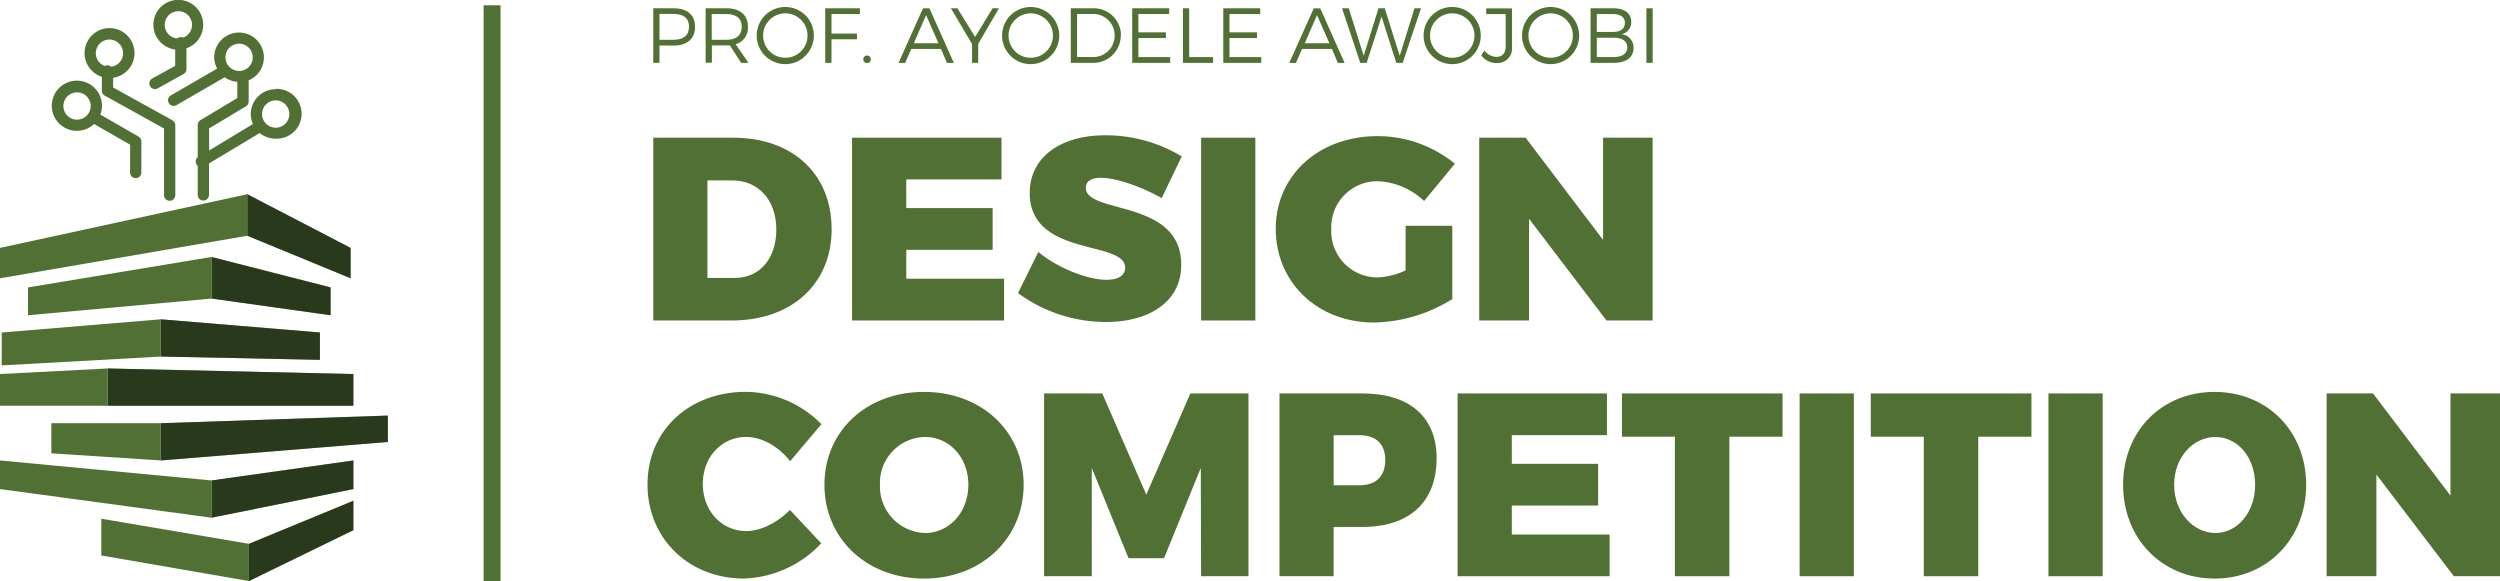 <?xml version="1.0" encoding="UTF-8"?> <svg xmlns="http://www.w3.org/2000/svg" viewBox="0 0 443.54 103.15"><title>Green-Logo</title><polygon points="62.2 49.37 43.86 41.82 43.86 34.45 62.2 43.98 62.2 49.37" fill="#517134"></polygon><polygon points="58.65 55.93 37.52 52.97 37.52 45.59 58.65 50.99 58.65 55.93" fill="#517134"></polygon><polygon points="56.76 63.84 28.53 63.26 28.53 56.65 56.76 58.99 56.76 63.84" fill="#517134"></polygon><polygon points="62.7 71.98 19.09 71.98 19.09 65.37 62.7 66.36 62.7 71.98" fill="#517134"></polygon><polygon points="68.81 78.41 28.53 81.69 28.53 75.08 68.81 73.73 68.81 78.41" fill="#517134"></polygon><polygon points="62.7 86.77 37.52 91.85 37.52 85.24 62.7 81.69 62.7 86.77" fill="#517134"></polygon><polygon points="62.7 94.06 44.17 103.09 44.17 96.48 62.7 88.84 62.7 94.06" fill="#517134"></polygon><g opacity="0.5"><polygon points="62.2 49.37 43.86 41.82 43.86 34.45 62.2 43.98 62.2 49.37" fill="#010101"></polygon><polygon points="58.65 55.93 37.52 52.97 37.52 45.59 58.65 50.99 58.65 55.93" fill="#010101"></polygon><polygon points="56.76 63.84 28.53 63.26 28.53 56.65 56.76 58.99 56.76 63.84" fill="#010101"></polygon><polygon points="62.7 71.98 19.09 71.98 19.09 65.37 62.7 66.36 62.7 71.98" fill="#010101"></polygon><polygon points="68.81 78.41 28.53 81.69 28.53 75.08 68.81 73.73 68.81 78.41" fill="#010101"></polygon><polygon points="62.7 86.77 37.52 91.85 37.52 85.24 62.7 81.69 62.7 86.77" fill="#010101"></polygon><polygon points="62.7 94.06 44.17 103.09 44.17 96.48 62.7 88.84 62.7 94.06" fill="#010101"></polygon></g><polygon points="0 49.37 43.91 41.82 43.91 34.45 0 43.98 0 49.37" fill="#517134"></polygon><polygon points="4.97 55.93 37.52 52.97 37.52 45.59 4.97 50.99 4.97 55.93" fill="#517134"></polygon><polygon points="0.3 64.83 28.53 63.26 28.53 56.65 0.3 58.99 0.3 64.83" fill="#517134"></polygon><polygon points="0 71.98 19.09 71.98 19.09 65.37 0 66.36 0 71.98" fill="#517134"></polygon><polygon points="9.11 80.43 28.53 81.69 28.53 75.08 9.11 75.08 9.11 80.43" fill="#517134"></polygon><polygon points="0 86.77 37.52 91.85 37.52 85.24 0 81.69 0 86.77" fill="#517134"></polygon><polygon points="17.97 98.55 44.17 103.09 44.17 96.48 17.97 92.03 17.97 98.55" fill="#517134"></polygon><path d="M30.58,21.34,20.07,15.52V13.8a4.43,4.43,0,1,0-2-.17V16.1a1,1,0,0,0,.52.87l10.51,5.83V34.62a1,1,0,0,0,2,0V22.22A1,1,0,0,0,30.58,21.34ZM17,9.45a2.42,2.42,0,1,1,2.72,2.39,1,1,0,0,0-.66-.26,1,1,0,0,0-.47.13A2.41,2.41,0,0,1,17,9.45Z" fill="#517134"></path><path d="M27.52,15.8a1,1,0,0,0,.48-.13l4.57-2.54a1,1,0,0,0,.51-.87V8.57a4.42,4.42,0,1,0-2,.21v2.9L27,13.93a1,1,0,0,0,.49,1.87ZM29.23,4.42a2.42,2.42,0,1,1,3.28,2.25.95.95,0,0,0-1.05.15A2.41,2.41,0,0,1,29.23,4.42Z" fill="#517134"></path><path d="M24.58,24.23l-6.78-3.9a4.37,4.37,0,0,0,.29-1.53A4.45,4.45,0,1,0,16.69,22l6.39,3.67v4.94a1,1,0,0,0,2,0V25.09A1,1,0,0,0,24.58,24.23Zm-10.91-3a2.42,2.42,0,1,1,2.42-2.42A2.42,2.42,0,0,1,13.67,21.22Z" fill="#517134"></path><path d="M48.91,15.82a4.42,4.42,0,0,0-4.42,4.42A4.38,4.38,0,0,0,44.88,22L37.1,26.7V22.78l6.53-3.91a1,1,0,0,0,.49-.86V14.25A4.41,4.41,0,1,0,38,10.17a4.36,4.36,0,0,0,.53,2l-8.18,4.73a1,1,0,1,0,1,1.73l8.51-4.92a4.38,4.38,0,0,0,2.24.8v2.89l-6.53,3.91a1,1,0,0,0-.49.86v5.71a1,1,0,0,0,0,1.54v5.16a1,1,0,0,0,2,0V29l9-5.4a4.37,4.37,0,0,0,2.8,1,4.42,4.42,0,1,0,0-8.83ZM42.44,7.75A2.42,2.42,0,1,1,40,10.17,2.42,2.42,0,0,1,42.44,7.75Zm6.47,14.9a2.42,2.42,0,1,1,2.42-2.42A2.42,2.42,0,0,1,48.91,22.66Z" fill="#517134"></path><rect x="85.8" y="0.94" width="3" height="102.21" fill="#517134"></rect><path d="M123.32,4.72c0,2.13-1.38,3.36-3.77,3.36H117v3.07H115.9V1.47h3.64c2.39,0,3.77,1.19,3.77,3.25m-1.06,0c0-1.48-1-2.25-2.75-2.25H117V7.06h2.49c1.74,0,2.75-.79,2.75-2.31" fill="#517134"></path><path d="M131.49,11.15l-2-3.1-.62,0h-2.57v3.07h-1.11V1.47h3.68c2.42,0,3.82,1.19,3.82,3.25a3,3,0,0,1-2.18,3.13l2.28,3.3Zm-2.65-4.09c1.76,0,2.75-.79,2.75-2.31s-1-2.25-2.75-2.25h-2.57V7.06Z" fill="#517134"></path><path d="M144.39,6.31a5.07,5.07,0,0,1-10.14,0,5.07,5.07,0,0,1,10.14,0m-9,0a3.94,3.94,0,0,0,7.88,0,3.94,3.94,0,0,0-7.88,0" fill="#517134"></path><polygon points="152.56 1.47 152.56 2.49 147.52 2.49 147.52 5.96 152.04 5.96 152.04 6.97 147.52 6.97 147.52 11.15 146.41 11.15 146.41 1.47 152.56 1.47" fill="#517134"></polygon><path d="M154.5,10.56a.67.67,0,1,1-.66-.71.67.67,0,0,1,.66.71" fill="#517134"></path><path d="M166.94,8.68h-5.27l-1.08,2.48h-1.18l4.34-9.68h1.15l4.33,9.68H168Zm-.44-1-2.2-5-2.17,5Z" fill="#517134"></path><polygon points="173.55 7.79 173.55 11.15 172.46 11.15 172.46 7.82 168.71 1.47 169.86 1.47 173 6.55 176.1 1.47 177.23 1.47 173.55 7.79" fill="#517134"></polygon><path d="M187.93,6.31a5.07,5.07,0,0,1-10.14,0,5.07,5.07,0,0,1,10.14,0m-9,0a3.94,3.94,0,0,0,7.88,0,3.94,3.94,0,0,0-7.88,0" fill="#517134"></path><path d="M198.84,6.31a4.84,4.84,0,0,1-5,4.84h-3.87V1.47h3.91a4.82,4.82,0,0,1,5,4.84m-1.12,0a3.8,3.8,0,0,0-3.89-3.83h-2.78v7.63h2.82a3.76,3.76,0,0,0,3.84-3.8" fill="#517134"></path><polygon points="207.43 1.47 207.43 2.49 201.97 2.49 201.97 5.74 206.85 5.74 206.85 6.75 201.97 6.75 201.97 10.13 207.61 10.13 207.61 11.15 200.87 11.15 200.87 1.47 207.43 1.47" fill="#517134"></polygon><polygon points="210.98 1.47 210.98 10.13 215.22 10.13 215.22 11.15 209.87 11.15 209.87 1.47 210.98 1.47" fill="#517134"></polygon><polygon points="223.59 1.47 223.59 2.49 218.13 2.49 218.13 5.74 223.01 5.74 223.01 6.75 218.13 6.75 218.13 10.13 223.77 10.13 223.77 11.15 217.03 11.15 217.03 1.47 223.59 1.47" fill="#517134"></polygon><path d="M236.3,8.68H231l-1.08,2.48h-1.18l4.34-9.68h1.15l4.33,9.68h-1.2Zm-.44-1-2.2-5-2.17,5Z" fill="#517134"></path><polygon points="239.29 1.47 241.94 9.9 244.57 1.47 245.68 1.47 248.33 9.9 250.96 1.47 252.11 1.47 248.86 11.15 247.72 11.15 245.11 2.95 242.47 11.15 241.33 11.15 238.1 1.47 239.29 1.47" fill="#517134"></polygon><path d="M262.71,6.31a5.07,5.07,0,0,1-10.14,0,5.07,5.07,0,0,1,10.14,0m-9,0a3.94,3.94,0,0,0,7.88,0,3.94,3.94,0,0,0-7.88,0" fill="#517134"></path><path d="M265.48,11.19a3.33,3.33,0,0,1-2.68-1.37l.55-.86a2.82,2.82,0,0,0,2.12,1.13c1.06,0,1.66-.65,1.66-1.87V2.49h-3.46v-1h4.58V8.26a2.6,2.6,0,0,1-2.77,2.93" fill="#517134"></path><path d="M280.17,6.31a5.07,5.07,0,0,1-10.14,0,5.07,5.07,0,0,1,10.14,0m-9,0a3.94,3.94,0,0,0,7.88,0,3.94,3.94,0,0,0-7.88,0" fill="#517134"></path><path d="M289.41,3.89a2.13,2.13,0,0,1-1.8,2.18,2.36,2.36,0,0,1,2.21,2.45c0,1.65-1.3,2.63-3.5,2.63h-4.13V1.47h4.08c1.95,0,3.14.9,3.14,2.42m-1.13.17c0-1-.76-1.56-2.06-1.56H283.3V5.66h2.92c1.3,0,2.06-.58,2.06-1.6m.43,4.33c0-1.08-.91-1.71-2.49-1.7H283.3v3.44h2.92c1.58,0,2.49-.62,2.49-1.74" fill="#517134"></path><rect x="292.1" y="1.47" width="1.11" height="9.68" fill="#517134"></rect><path d="M147.55,40.62c0,9.76-7.08,16.24-17.76,16.24H115.9V24.43h14.2c10.5,0,17.44,6.43,17.44,16.19m-9.81.09c0-5.23-3.19-8.7-7.82-8.7h-4.4v17.3h4.86c4.4,0,7.36-3.42,7.36-8.6" fill="#517134"></path><polygon points="177.68 24.43 177.68 31.83 160.79 31.83 160.79 36.92 176.11 36.92 176.11 44.32 160.79 44.32 160.79 49.45 178.14 49.45 178.14 56.86 151.17 56.86 151.17 24.43 177.68 24.43" fill="#517134"></polygon><path d="M195.32,31.55c-1.62,0-2.68.56-2.68,1.76,0,4.76,16.93,1.94,16.93,13.65,0,6.89-6.11,10.17-13.37,10.17A26.44,26.44,0,0,1,180.61,52l3.61-7.31c3.33,2.82,8.74,4.95,12.07,4.95,2,0,3.33-.69,3.33-2.17,0-4.9-16.93-1.8-16.93-13.23C182.69,28,188,24,196.11,24a26.13,26.13,0,0,1,13.55,3.75l-3.56,7.4c-3.33-1.9-8-3.61-10.78-3.61" fill="#517134"></path><rect x="213.1" y="24.43" width="9.62" height="32.43" fill="#517134"></rect><path d="M249.38,40.06h8.28v13a27.15,27.15,0,0,1-13.88,4.16c-10,0-17.44-7.08-17.44-16.61S234,24.15,244.43,24.15a21.69,21.69,0,0,1,13.69,4.9l-5.46,6.61a12.72,12.72,0,0,0-8.28-3.51,8.17,8.17,0,0,0-8.19,8.51,8.2,8.2,0,0,0,8.28,8.56,13,13,0,0,0,4.9-1.25Z" fill="#517134"></path><polygon points="270.67 24.43 284.41 42.56 284.41 24.43 293.2 24.43 293.2 56.86 285.02 56.86 271.28 38.82 271.28 56.86 262.44 56.86 262.44 24.43 270.67 24.43" fill="#517134"></polygon><path d="M132.42,77.52c-4.39,0-7.73,3.56-7.73,8.33s3.33,8.37,7.73,8.37c2.5,0,5.51-1.48,7.73-3.75l5.55,5.92A19.61,19.61,0,0,1,132,102.64c-9.85,0-17.12-7.12-17.12-16.7s7.4-16.42,17.44-16.42a19.06,19.06,0,0,1,13.41,5.74l-5.55,6.57c-2-2.59-5-4.3-7.73-4.3" fill="#517134"></path><path d="M181.61,86c0,9.53-7.49,16.65-17.67,16.65S146.27,95.56,146.27,86s7.49-16.47,17.67-16.47,17.67,7,17.67,16.47m-25.49,0a8.25,8.25,0,0,0,8,8.56c4.26,0,7.68-3.65,7.68-8.56s-3.42-8.47-7.68-8.47a8.14,8.14,0,0,0-8,8.47" fill="#517134"></path><polygon points="195.56 69.8 203.37 87.75 211.19 69.8 221.5 69.8 221.5 102.23 213.09 102.23 213.04 83.03 206.52 99.03 200.22 99.03 193.7 83.03 193.7 102.23 185.24 102.23 185.24 69.8 195.56 69.8" fill="#517134"></polygon><path d="M254.88,81.32c0,7.73-4.81,12.17-13.18,12.17h-5.09v8.74H227V69.8H241.7c8.37,0,13.18,4.16,13.18,11.52m-9.11.28c0-2.82-1.67-4.39-4.54-4.39h-4.62v8.88h4.62c2.87,0,4.54-1.57,4.54-4.49" fill="#517134"></path><polygon points="285.1 69.8 285.1 77.2 268.22 77.2 268.22 82.29 283.53 82.29 283.53 89.69 268.22 89.69 268.22 94.83 285.57 94.83 285.57 102.23 258.6 102.23 258.6 69.8 285.1 69.8" fill="#517134"></polygon><polygon points="316.25 69.8 316.25 77.48 306.82 77.48 306.82 102.23 297.15 102.23 297.15 77.48 287.76 77.48 287.76 69.8 316.25 69.8" fill="#517134"></polygon><rect x="319.28" y="69.8" width="9.62" height="32.43" fill="#517134"></rect><polygon points="360.41 69.8 360.41 77.48 350.97 77.48 350.97 102.23 341.31 102.23 341.31 77.48 331.91 77.48 331.91 69.8 360.41 69.8" fill="#517134"></polygon><rect x="363.43" y="69.8" width="9.62" height="32.43" fill="#517134"></rect><path d="M409.15,86c0,9.53-6.89,16.65-16.24,16.65S376.67,95.56,376.67,86s6.89-16.47,16.24-16.47,16.24,7,16.24,16.47m-23.42,0c0,4.9,3.4,8.56,7.31,8.56s7.06-3.65,7.06-8.56-3.15-8.47-7.06-8.47-7.31,3.56-7.31,8.47" fill="#517134"></path><polygon points="421.01 69.8 434.75 87.93 434.75 69.8 443.54 69.8 443.54 102.23 435.35 102.23 421.61 84.19 421.61 102.23 412.78 102.23 412.78 69.8 421.01 69.8" fill="#517134"></polygon></svg> 